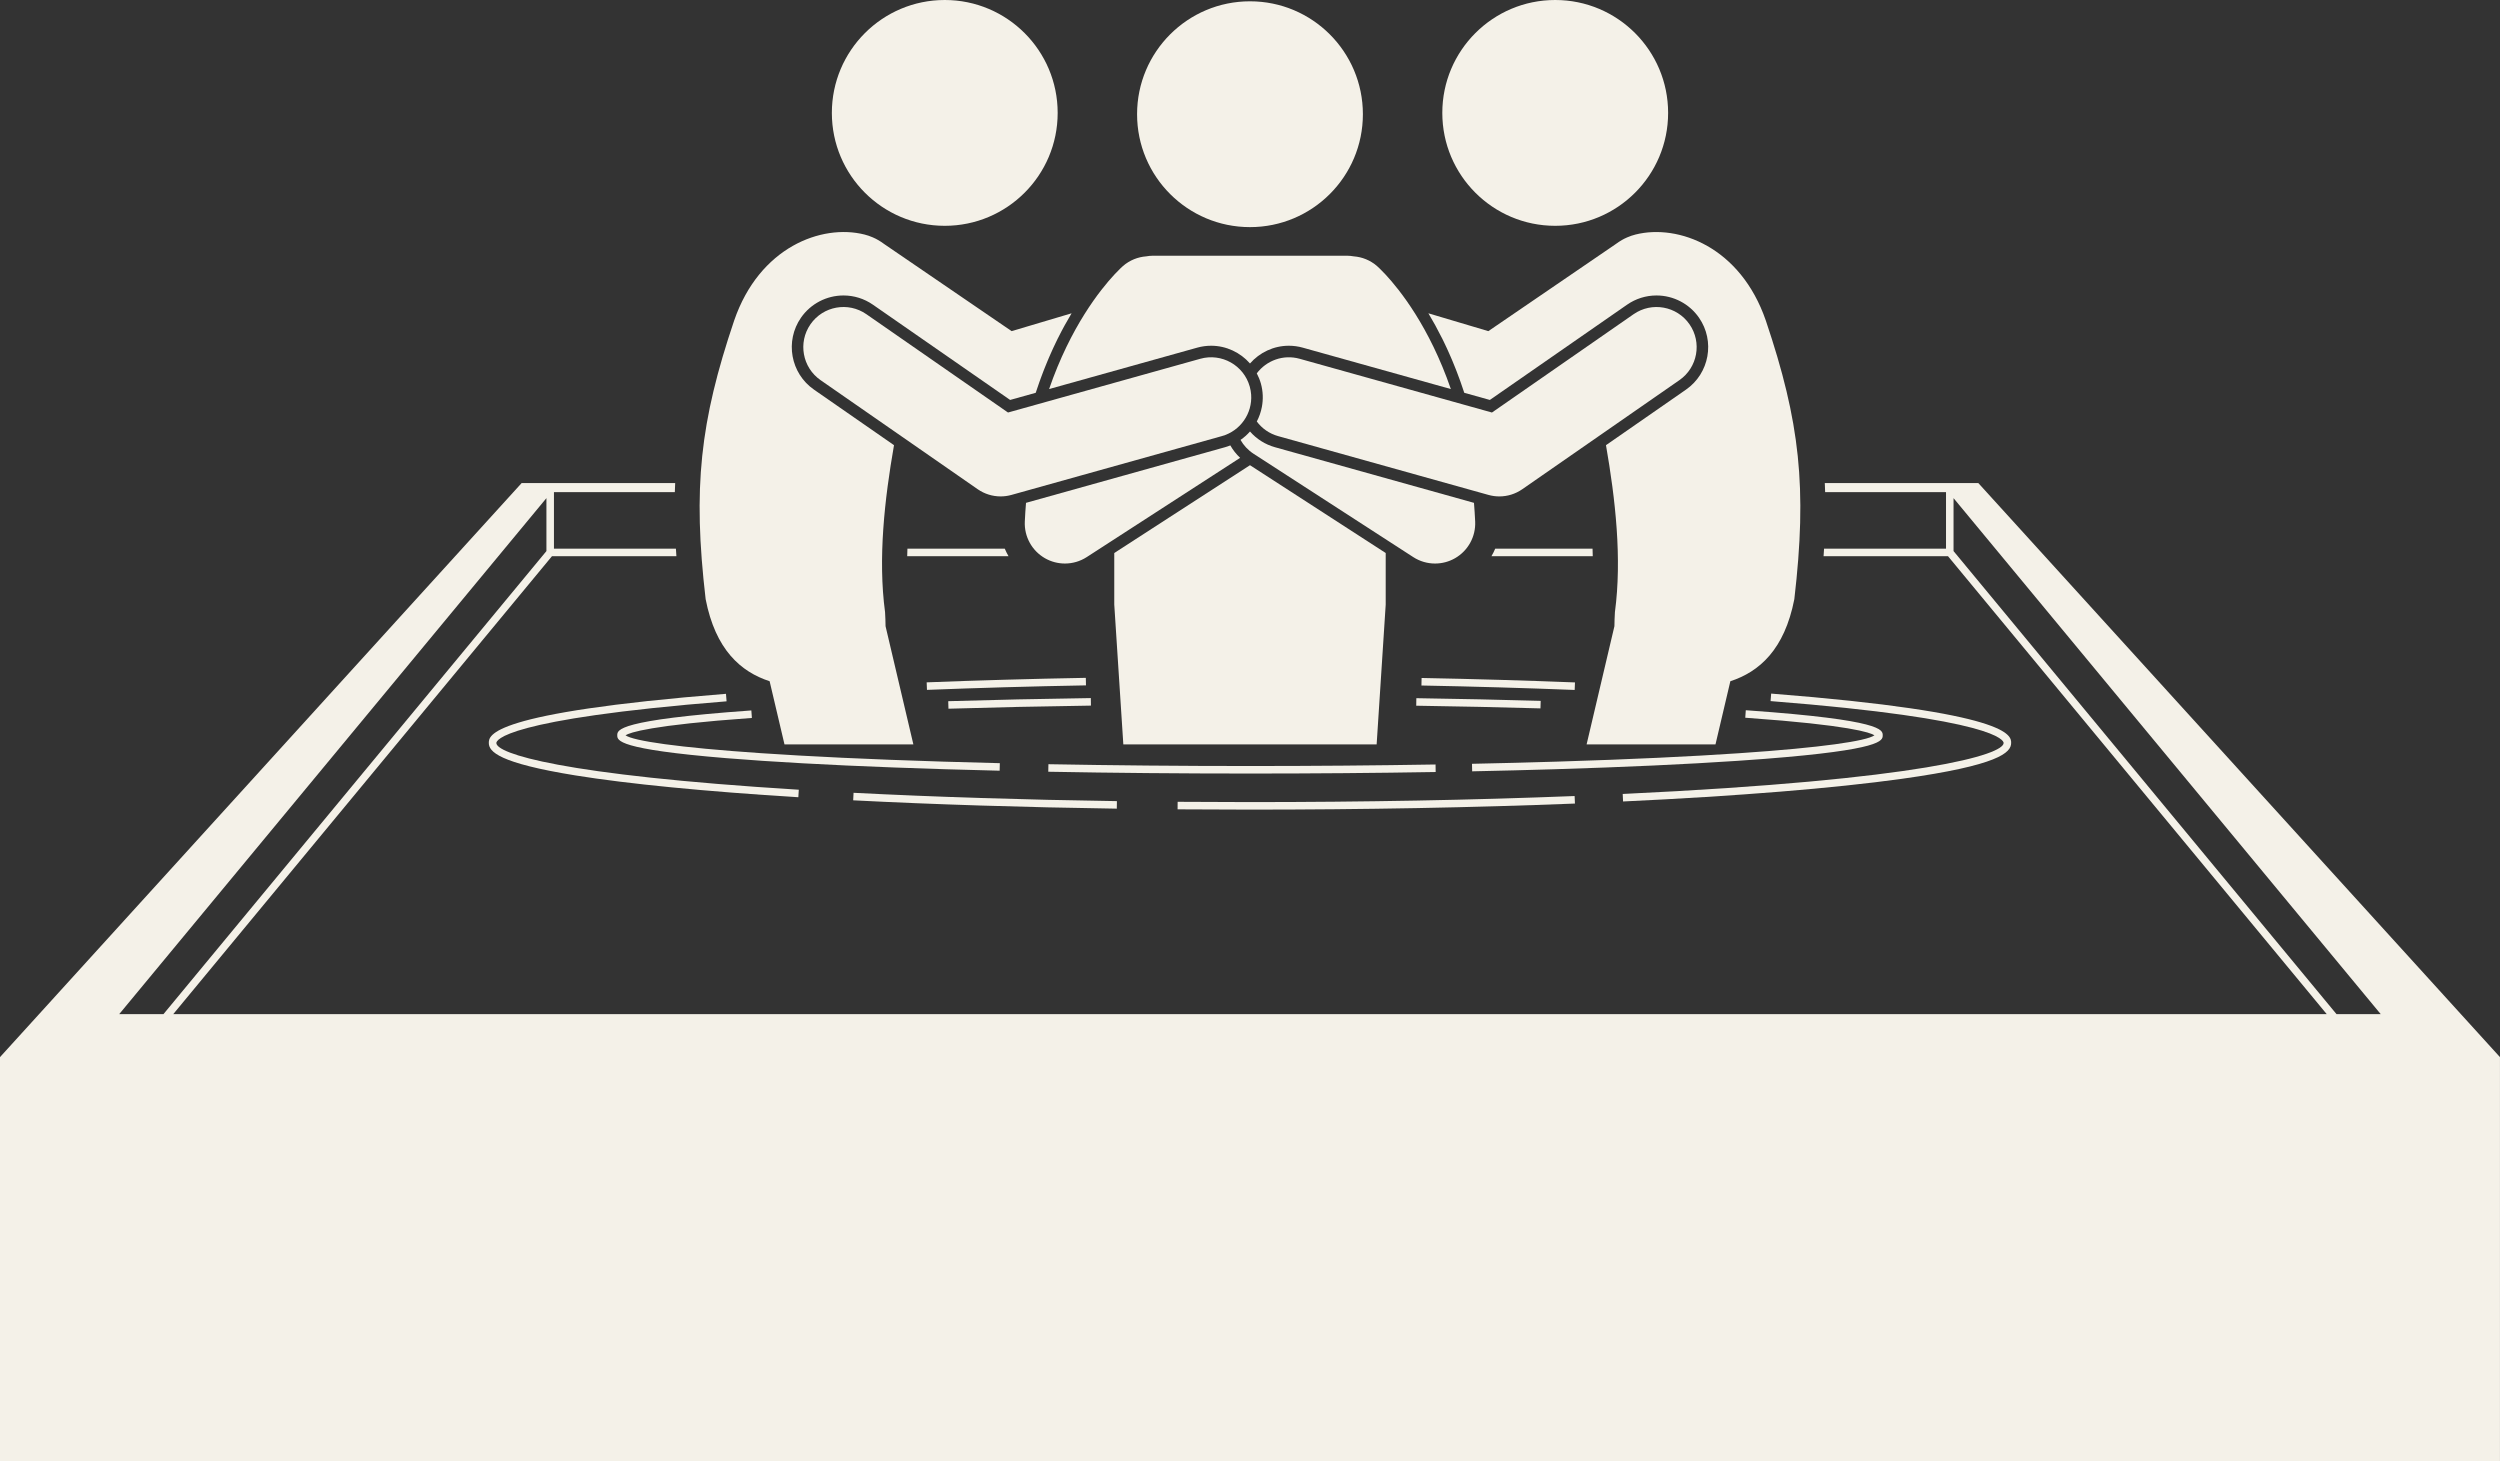 <?xml version="1.0" encoding="UTF-8" standalone="no"?><svg xmlns="http://www.w3.org/2000/svg" xmlns:xlink="http://www.w3.org/1999/xlink" fill="#f4f1e8" height="291.2" preserveAspectRatio="xMidYMid meet" version="1" viewBox="0.0 0.0 498.2 291.2" width="498.2" zoomAndPan="magnify"><rect x="0.0" y="0.0" width="498.2" height="291.2" fill="#333333" stroke="none"/><g id="change1_1"><path d="M498.194,210.665L394.238,96.263h-30.593c0.027,0.6,0.052,1.202,0.07,1.808h24.594l0,0h-0.507 v11.269h-24.303c-0.03,0.497-0.062,0.996-0.098,1.5h24.797l75.475,91.26H34.52l75.476-91.26h24.798 c-0.035-0.504-0.067-1.003-0.098-1.5h-24.304V98.07h-0.51l0-0H134.48 c0.017-0.606,0.042-1.208,0.07-1.808h-30.593L0,210.665L0,291.19h498.194L498.194,210.665z M108.892,99.267 v10.552l-76.319,92.28h-8.819L108.892,99.267z M465.621,202.099l-76.319-92.28V99.27l85.131,102.829H465.621z" fill="inherit"/><path d="M317.362,109.339h-19.397c-0.217,0.516-0.465,1.017-0.747,1.5h20.186 C317.396,110.338,317.379,109.839,317.362,109.339z" fill="inherit"/><path d="M200.23,109.339h-19.398c-0.017,0.5-0.034,0.999-0.043,1.5h20.187 C200.696,110.356,200.447,109.855,200.23,109.339z" fill="inherit"/><path d="M123.008,146.522c0,1.04,0,2.781,21.77,4.568c2.247,0.184,4.655,0.361,7.191,0.532 c10.102,0.679,22.415,1.245,36.35,1.669c3.532,0.107,7.16,0.207,10.89,0.296l0.036-1.5 c-3.926-0.093-7.676-0.197-11.282-0.308c-14.742-0.453-26.829-1.04-36.355-1.689 c-16.56-1.129-25.392-2.444-26.958-3.56c0.832-0.535,4.941-2.016,25.186-3.458l-0.052-0.736l-0.054-0.76 c-0.042,0.003-0.081,0.006-0.123,0.009C123.011,143.484,123.008,145.459,123.008,146.522z" fill="inherit"/><path d="M208.9,153.791c12.909,0.24,26.433,0.361,40.197,0.361c12.626,0,25.075-0.102,37.004-0.305l-0.025-1.5 c-11.92,0.202-24.361,0.305-36.978,0.305c-13.755,0-27.27-0.122-40.169-0.361L208.9,153.791z" fill="inherit"/><path d="M293.372,153.711c5.715-0.118,11.224-0.259,16.507-0.42c13.908-0.423,26.212-0.987,36.348-1.669 c1.909-0.128,3.745-0.261,5.496-0.397c23.463-1.83,23.463-3.629,23.463-4.704c0-1.065-0.016-3.038-26.598-4.936 c-0.232-0.017-0.451-0.033-0.687-0.05l-0.104,1.496c0.152,0.011,0.294,0.021,0.444,0.032 c20.347,1.445,24.474,2.93,25.305,3.466c-1.572,1.137-10.401,2.45-26.962,3.573 c-9.524,0.646-21.619,1.228-36.35,1.677c-5.293,0.162-10.913,0.307-16.894,0.431L293.372,153.711z" fill="inherit"/><path d="M307.029,139.669c-7.856-0.226-16.193-0.405-24.781-0.535l-0.022,1.5c8.581,0.129,16.911,0.309,24.76,0.534 L307.029,139.669z" fill="inherit"/><path d="M217.38,139.113c-9.886,0.142-19.447,0.351-28.416,0.62l0.045,1.499c8.962-0.269,18.515-0.477,28.393-0.619 L217.38,139.113z" fill="inherit"/><path d="M216.383,135.08c-10.931,0.201-21.602,0.503-31.716,0.9l0.059,1.499 c10.104-0.397,20.764-0.699,31.685-0.899L216.383,135.08z" fill="inherit"/><path d="M98.911,148.063c0-0.477,1.288-4.759,45.881-8.303l-0.119-1.495c-47.262,3.756-47.262,8.304-47.262,9.798 c0,1.711,1.96,3.992,17.243,6.46c10.54,1.702,25.907,3.206,44.438,4.35l0.093-1.497 C111.606,154.44,98.911,150.141,98.911,148.063z" fill="inherit"/><path d="M170.022,159.488c16.177,0.827,33.852,1.386,52.534,1.661l0.022-1.5 c-18.665-0.275-36.321-0.833-52.48-1.659L170.022,159.488z" fill="inherit"/><path d="M249.097,159.841c-4.863,0-9.672-0.019-14.417-0.057l-0.012,1.5c4.749,0.038,9.562,0.057,14.429,0.057 c22.658,0,44.445-0.406,64.754-1.208l-0.06-1.499C293.502,159.436,271.736,159.841,249.097,159.841z" fill="inherit"/><path d="M352.841,139.715c45.139,3.551,46.442,7.867,46.442,8.348c0,2.278-15.865,7.333-75.909,10.158l0.07,1.498 c22.87-1.076,42.074-2.636,55.537-4.513c19.324-2.694,21.802-5.232,21.802-7.143c0-1.504,0-6.081-47.825-9.843 L352.841,139.715z" fill="inherit"/><path d="M283.294,135.108l-0.028,1.5c10.427,0.2,20.63,0.495,30.332,0.877c0.067,0.003,0.137,0.005,0.204,0.007 l0.042-1.05l0.018-0.449C304.088,135.607,293.804,135.309,283.294,135.108z" fill="inherit"/><path d="M321.82,121.987c-0.06,1.002-0.09,1.929-0.099,2.801l-5.541,23.55h25.683l2.961-12.582 c5.747-1.87,10.794-6.289,12.75-16.355c2.586-22.215,1.123-35.346-5.682-55.52 c-5.035-14.643-17.41-19.279-25.947-17.15c-0.579,0.144-1.134,0.337-1.668,0.568 c-0.185,0.075-0.365,0.162-0.546,0.252c-0.024,0.012-0.051,0.023-0.075,0.036 c-0.145,0.074-0.288,0.154-0.43,0.237c-0.436,0.247-0.856,0.523-1.257,0.826l-25.374,17.338l-11.95-3.555 c0.896,1.488,1.806,3.132,2.705,4.934l0.005-0.002c0.042,0.084,0.083,0.173,0.125,0.258 c0.101,0.205,0.201,0.415,0.302,0.623c0.181,0.377,0.362,0.756,0.542,1.145c0.106,0.231,0.212,0.465,0.317,0.701 c0.173,0.384,0.345,0.774,0.516,1.171c0.106,0.248,0.212,0.496,0.317,0.749c0.17,0.406,0.337,0.819,0.504,1.238 c0.101,0.254,0.202,0.507,0.303,0.766c0.171,0.443,0.339,0.897,0.507,1.355c0.09,0.247,0.182,0.49,0.271,0.742 c0.186,0.523,0.367,1.059,0.547,1.6c0.062,0.189,0.128,0.372,0.19,0.563l5.101,1.426l27.342-18.98 c1.734-1.204,3.762-1.84,5.867-1.84c3.377,0,6.543,1.655,8.467,4.427c3.238,4.665,2.078,11.096-2.586,14.335 l-15.948,11.071C321.913,99.483,323.253,111.293,321.82,121.987z" fill="inherit"/><path d="M222.676 130.125L223.857 148.338 274.338 148.338 275.519 130.124 276.143 120.49 276.143 113.421 276.143 110.205 249.097 92.705 222.051 110.205 222.051 113.421 222.051 120.481z" fill="inherit"/><circle cx="249.097" cy="22.761" fill="inherit" r="22.5"/><circle cx="309.923" cy="22.5" fill="inherit" r="22.5"/><path d="M204.223,103.942c-0.135,2.992,1.414,5.809,4.012,7.299c1.235,0.709,2.608,1.06,3.981,1.06 c1.515,0,3.026-0.43,4.346-1.283l30.573-19.782c-0.778-0.725-1.438-1.556-1.954-2.477 c-0.345,0.137-0.696,0.261-1.059,0.362l-39.659,11.086C204.364,101.429,204.28,102.668,204.223,103.942z" fill="inherit"/><path d="M212.274,76.633l26.302-7.352c0.907-0.254,1.842-0.383,2.777-0.383c3.03,0,5.829,1.351,7.744,3.537 c1.915-2.187,4.714-3.537,7.744-3.537c0.935,0,1.871,0.129,2.777,0.383l26.303,7.353l3.207,0.896 c-4.278-12.405-10.201-19.799-13.056-22.863c-0.92-0.987-1.527-1.532-1.651-1.64 c-1.353-1.18-2.988-1.815-4.65-1.941c-0.441-0.079-0.894-0.127-1.357-0.127h-38.635 c-0.464,0-0.917,0.048-1.358,0.127c-1.661,0.127-3.297,0.762-4.648,1.941c-0.125,0.109-0.732,0.654-1.652,1.641 c-2.856,3.064-8.778,10.458-13.055,22.863L212.274,76.633z" fill="inherit"/><path d="M249.818,90.431l31.816,20.587c1.319,0.854,2.831,1.283,4.346,1.283c1.372,0,2.745-0.352,3.981-1.06 c2.598-1.49,4.146-4.307,4.012-7.299c-0.058-1.273-0.142-2.513-0.239-3.735l-39.659-11.086 c-1.959-0.547-3.67-1.637-4.977-3.134c-0.558,0.64-1.193,1.197-1.888,1.677 C247.825,88.748,248.697,89.707,249.818,90.431z" fill="inherit"/><path d="M250.451,74.403c0.337,0.637,0.617,1.312,0.817,2.025c0.432,1.547,0.489,3.136,0.197,4.669 c-0.19,1-0.525,1.977-1.012,2.901c1.02,1.361,2.474,2.415,4.239,2.908l41.943,11.725 c0.709,0.198,1.434,0.295,2.154,0.295c1.613,0,3.207-0.489,4.562-1.428l3.905-2.711l7.818-5.427l19.598-13.605 c3.629-2.519,4.529-7.504,2.01-11.134c-2.519-3.63-7.504-4.529-11.135-2.01l-28.229,19.597l-10.461-2.924 l-27.859-7.787C255.734,70.581,252.375,71.843,250.451,74.403z" fill="inherit"/><circle cx="188.272" cy="22.5" fill="inherit" r="22.5"/><path d="M140.62,119.401c1.956,10.066,7.003,14.485,12.75,16.355l2.961,12.582h25.684l-5.542-23.55 c-0.009-0.872-0.039-1.799-0.099-2.801c-1.434-10.695-0.094-22.504,1.782-33.273l-15.947-11.071 c-4.665-3.239-5.825-9.669-2.587-14.335c1.924-2.772,5.09-4.427,8.468-4.427c2.104,0,4.133,0.636,5.867,1.84 l27.341,18.98l5.101-1.426c0.064-0.196,0.131-0.382,0.195-0.576c0.178-0.535,0.357-1.066,0.541-1.585 c0.091-0.254,0.183-0.501,0.274-0.751c0.167-0.454,0.333-0.904,0.504-1.345c0.101-0.262,0.203-0.517,0.306-0.774 c0.165-0.415,0.331-0.826,0.5-1.23c0.106-0.255,0.213-0.506,0.32-0.756c0.17-0.394,0.34-0.781,0.512-1.163 c0.107-0.238,0.214-0.475,0.321-0.708c0.179-0.386,0.357-0.763,0.538-1.136c0.102-0.211,0.203-0.425,0.305-0.632 c0.042-0.084,0.083-0.172,0.124-0.255l0.005,0.002c0.899-1.802,1.81-3.446,2.705-4.934l-11.95,3.555 l-25.373-17.338c-0.402-0.303-0.822-0.579-1.259-0.826c-0.141-0.083-0.282-0.162-0.427-0.236 c-0.027-0.014-0.056-0.026-0.084-0.041c-0.178-0.088-0.355-0.174-0.537-0.248 c-0.535-0.231-1.09-0.424-1.67-0.568c-8.537-2.129-20.912,2.508-25.947,17.15 C139.497,84.056,138.034,97.186,140.62,119.401z" fill="inherit"/><path d="M239.196,71.496l-27.858,7.787l-10.462,2.924l-28.23-19.597c-3.63-2.519-8.614-1.621-11.134,2.01 c-2.519,3.629-1.62,8.614,2.009,11.134l19.599,13.605l7.818,5.427l3.905,2.711 c1.355,0.94,2.949,1.428,4.562,1.428c0.721,0,1.445-0.097,2.153-0.295l41.944-11.725 c3.721-1.04,6.089-4.546,5.829-8.255c-0.037-0.533-0.128-1.069-0.278-1.604 C247.863,72.793,243.446,70.305,239.196,71.496z" fill="inherit"/></g></svg>